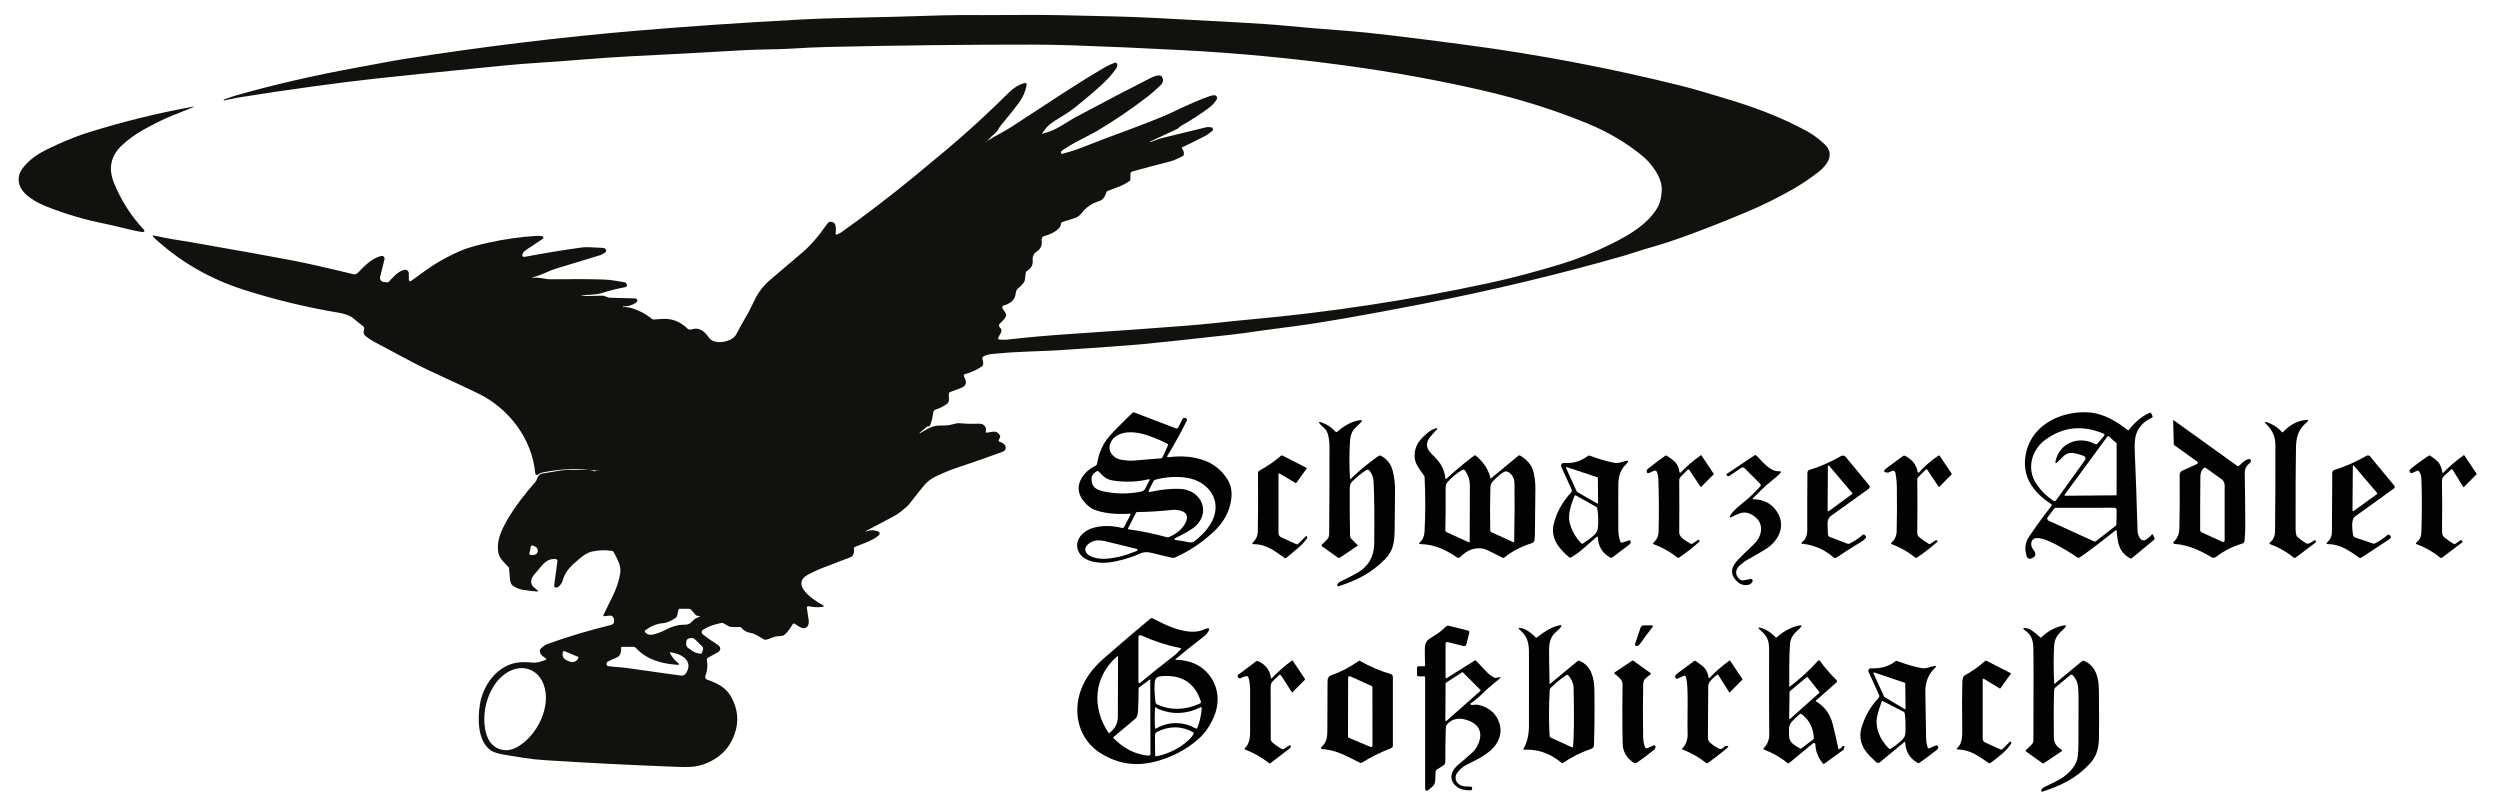 <?xml version="1.0" encoding="UTF-8" standalone="no"?>
<!DOCTYPE svg PUBLIC "-//W3C//DTD SVG 1.1//EN" "http://www.w3.org/Graphics/SVG/1.1/DTD/svg11.dtd">
<svg xmlns="http://www.w3.org/2000/svg" xmlns:xlink="http://www.w3.org/1999/xlink" xmlns:serif="http://www.serif.com/" width="160" height="52" viewBox="0 0 1555 510" version="1.1" xml:space="preserve" style="fill-rule:evenodd;clip-rule:evenodd;stroke-linejoin:round;stroke-miterlimit:2;">
    <g transform="matrix(1.285,0,0,1.285,-87.08,-229.519)">
        <path d="M544.44,247.49C544.053,247.657 543.73,247.913 543.47,248.26C543.47,248.265 543.475,248.27 543.48,248.27L544.44,247.49C546.433,246.25 548.45,245.077 550.49,243.97C552.91,242.657 554.92,241.48 556.52,240.44C578.59,226.1 587.54,219.93 601.97,211.48C603.383,210.647 604.957,209.913 606.69,209.28C606.727,209.267 606.765,209.256 606.804,209.247C607.323,209.13 607.845,209.457 607.961,209.97C607.97,210.01 607.976,210.05 607.98,210.09C608.047,210.743 607.877,211.387 607.47,212.02C605.937,214.387 603.683,216.95 600.71,219.71C597.157,223.017 592.637,226.86 587.15,231.24C585.397,232.64 583.373,234.017 581.08,235.37C578.28,237.03 576.23,238.38 574.93,239.42C574.057,240.127 572.863,241.53 571.35,243.63C571.15,243.91 571.217,244.007 571.55,243.92C574.843,243.047 577.873,241.763 580.64,240.07C584.84,237.503 586.967,236.203 587.02,236.17C602.873,227.737 615.34,221.223 624.42,216.63C626.28,215.69 627.803,215.313 628.99,215.5C629.323,215.553 629.58,215.727 629.76,216.02C630.7,217.56 630.467,218.997 629.06,220.33C626.773,222.523 624.737,224.31 622.95,225.69C614.897,231.917 606.49,237.62 597.73,242.8C596.81,243.34 594.03,244.8 589.39,247.18C586.583,248.62 583.867,250.227 581.24,252C580.727,252.353 580.48,252.773 580.5,253.26C580.512,253.553 580.756,253.788 581.05,253.788C581.097,253.788 581.144,253.782 581.19,253.77C584.85,252.777 588.177,251.693 591.17,250.52C597.077,248.207 600.33,246.94 600.93,246.72C619.117,240.013 630.103,235.743 633.89,233.91C642.323,229.83 648.78,227.037 653.26,225.53C654.173,225.223 654.91,225.087 655.47,225.12C656.185,225.161 656.751,225.761 656.751,226.478C656.751,226.729 656.682,226.976 656.55,227.19C655.55,228.803 654.3,230.167 652.8,231.28C648.527,234.467 643.813,237.503 638.66,240.39C638.513,240.47 638.28,240.7 637.96,241.08C637.76,241.307 637.497,241.497 637.17,241.65C632.837,243.683 628.473,245.71 624.08,247.73C624.007,247.757 623.98,247.817 624,247.91C624.007,247.93 624.01,247.95 624.01,247.97C624.023,248.037 624.05,248.063 624.09,248.05C625.083,247.717 626.057,247.36 627.01,246.98C627.997,246.587 628.977,246.27 629.95,246.03C636.663,244.397 643.85,242.64 651.51,240.76C652.037,240.627 652.827,240.643 653.88,240.81C654.001,240.83 654.118,240.872 654.224,240.934C654.708,241.213 654.879,241.838 654.602,242.318C654.54,242.426 654.458,242.522 654.36,242.6C652.873,243.8 651.697,244.623 650.83,245.07C645.25,247.943 641.577,249.757 639.81,250.51C639.45,250.663 639.393,250.89 639.64,251.19C640.327,252.05 640.62,253.003 640.52,254.05C640.487,254.397 640.32,254.653 640.02,254.82C637.46,256.193 635.37,257.087 633.75,257.5C626.203,259.413 620.057,261.047 615.31,262.4C614.786,262.547 614.421,263.031 614.42,263.58L614.42,266.16C614.42,266.533 614.27,266.827 613.97,267.04C610.53,269.51 607.16,270.37 603.28,271.89C602.96,272.017 602.75,272.247 602.65,272.58C601.957,274.9 600.827,276.303 599.26,276.79C595.547,277.943 592.62,279.963 590.48,282.85C589.92,283.6 588.75,284.5 588.07,284.83C587.417,285.15 585.103,285.89 581.13,287.05C580.817,287.137 580.623,287.343 580.55,287.67C580.517,287.85 580.457,288.153 580.37,288.58C579.87,291.09 574.58,293.45 572.6,293.82C571.594,294.007 570.905,294.967 571.05,295.98C571.423,298.613 570.447,300.567 568.12,301.84C567.74,302.053 567.327,302.687 566.88,303.74C566.647,304.307 566.577,305.023 566.67,305.89C566.917,308.03 565.907,309.783 563.64,311.15C563.47,311.251 563.355,311.429 563.33,311.63L562.8,315.5C562.76,315.82 562.653,316.117 562.48,316.39C561.873,317.357 560.82,318.463 559.32,319.71C559.06,319.923 558.87,320.187 558.75,320.5C558.563,320.96 558.387,321.72 558.22,322.78C557.8,325.49 555.09,327.15 552.57,327.81C552.12,327.93 551.805,328.34 551.805,328.805C551.805,329.01 551.866,329.21 551.98,329.38L553.39,331.49C553.792,332.093 553.807,332.876 553.43,333.49C552.77,334.563 551.84,335.62 550.64,336.66C550.621,336.676 550.602,336.693 550.584,336.711C550.095,337.183 550.084,337.978 550.56,338.471C550.576,338.488 550.593,338.504 550.61,338.52C552.67,340.41 550.2,342.16 549.8,343.78C549.707,344.147 549.847,344.357 550.22,344.41C551.653,344.623 553.25,344.627 555.01,344.42C564.283,343.347 574.89,342.417 586.83,341.63C607.617,340.257 625.593,338.973 640.76,337.78C646.993,337.287 652.167,336.813 656.28,336.36C662.7,335.647 667.863,335.117 671.77,334.77C711.483,331.21 750.727,325.25 789.5,316.89C800.5,314.517 812.347,311.39 825.04,307.51C833.153,305.023 841.29,301.753 849.45,297.7C858.95,292.98 867.26,287.85 871.92,279.94C873.12,277.893 873.803,275.093 873.97,271.54C874.25,265.36 868.8,258.27 864.49,254.75C856.577,248.277 847.563,242.97 837.45,238.83C821.397,232.257 804.34,226.897 786.28,222.75C764.807,217.817 742.587,213.783 719.62,210.65C693.173,207.05 666.847,204.553 640.64,203.16C621.38,202.14 603.167,201.34 586,200.76C579.24,200.533 572.57,200.417 565.99,200.41C534.237,200.39 501.04,200.773 466.4,201.56C461.187,201.68 455.427,201.943 449.12,202.35C441.67,202.82 433.4,202.68 426.06,203.11C407.293,204.203 388.52,205.213 369.74,206.14C356.62,206.78 339.55,208.38 327.99,209.09C320.523,209.557 313.873,210.08 308.04,210.66C274.327,214.013 253.707,216.11 246.18,216.95C226.04,219.203 203.57,222.297 178.77,226.23C177.73,226.397 175.393,226.873 171.76,227.66C171.64,227.687 171.553,227.633 171.5,227.5L171.5,227.49C171.447,227.37 171.487,227.287 171.62,227.24C173.71,226.56 174.9,225.99 176.87,225.42C195.35,220.12 215.16,215.537 236.3,211.67C241.473,210.723 245.24,210.023 247.6,209.57C252.127,208.697 255.893,208.023 258.9,207.55C297.707,201.417 336.16,196.74 374.26,193.52C398.22,191.5 424.39,189.72 452.77,188.18C459.243,187.827 465.903,187.577 472.75,187.43C494.003,186.97 510.513,186.533 522.28,186.12C526.14,185.987 532.803,185.943 542.27,185.99C547.71,186.017 556.83,185.983 569.63,185.89C573.137,185.863 585.487,186.11 606.68,186.63C613.287,186.79 619.947,187.043 626.66,187.39C661.02,189.163 680.99,190.317 686.57,190.85C698.15,191.963 709.74,192.94 721.34,193.78C730.473,194.447 749.757,196.737 779.19,200.65C814.25,205.323 848.917,211.923 883.19,220.45C890.55,222.28 896.22,224.12 903.31,226.2C918.33,230.62 931.62,235.48 945,242.76C947.747,244.26 950.573,246.35 953.48,249.03C958.75,253.89 954.79,259.31 950.43,262.69C946.283,265.897 942.043,268.733 937.71,271.2C930.477,275.313 923.167,278.92 915.78,282.02C894.9,290.767 879.027,296.623 868.16,299.59C864.54,300.58 858.8,302.59 855.68,303.48C823.44,312.713 790.577,320.58 757.09,327.08C727.983,332.727 707.323,336.33 695.11,337.89C688.43,338.743 683.36,339.417 679.9,339.91C672.153,341.023 667.09,341.713 664.71,341.98C640.55,344.667 625.263,346.293 618.85,346.86C611.883,347.467 598.967,348.4 580.1,349.66C577.347,349.84 571.943,350.077 563.89,350.37C558.483,350.57 553.083,350.923 547.69,351.43C544.723,351.703 542.913,352.27 542.26,353.13C542.053,353.403 542.007,353.703 542.12,354.03C542.487,355.09 542.597,355.99 542.45,356.73C542.377,357.07 542.2,357.34 541.92,357.54C539.513,359.24 536.79,360.497 533.75,361.31C532.97,361.517 532.78,361.97 533.18,362.67C534.733,365.377 534.217,367.203 531.63,368.15C528.29,369.377 526.517,370.037 526.31,370.13C525.957,370.29 525.77,370.52 525.75,370.82C525.697,371.58 525.707,372.557 525.78,373.75C525.847,374.723 525.447,375.5 524.58,376.08C522.653,377.367 520.913,378.22 519.36,378.64C518.68,378.82 518.175,379.404 518.09,380.11C517.83,382.41 517.34,384.457 516.62,386.25C516.433,386.723 516.17,386.923 515.83,386.85C515.523,386.79 515.25,386.86 515.01,387.06L511.47,390C511.403,390.06 511.403,390.123 511.47,390.19C511.53,390.25 511.607,390.253 511.7,390.2C514.21,388.73 517.41,386.66 520.42,386.51C522.35,386.41 525,386.65 527.34,385.93C528.833,385.47 529.99,385.277 530.81,385.35C533.883,385.63 536.633,385.71 539.06,385.59C540.64,385.503 541.727,385.623 542.32,385.95C543.627,386.663 544.107,387.827 543.76,389.44C543.68,389.813 543.83,389.987 544.21,389.96C546.65,389.79 548.99,388.33 550.7,391.33C550.86,391.617 550.873,391.91 550.74,392.21L550.13,393.54C549.937,393.967 550.063,394.253 550.51,394.4C552.123,394.92 553.07,395.633 553.35,396.54C553.77,397.893 553.26,398.833 551.82,399.36C544.747,401.96 537.16,404.61 529.06,407.31C526.247,408.25 522.957,409.62 519.19,411.42C517.257,412.347 515.57,413.583 514.13,415.13C513.397,415.917 510.733,419.253 506.14,425.14C505.793,425.587 504.48,426.733 502.2,428.58C501,429.547 499.533,430.467 497.8,431.34C495.813,432.34 491.713,434.51 485.5,437.85C484.407,438.437 484.45,438.52 485.63,438.1C487.463,437.433 489.337,437.477 491.25,438.23C491.656,438.392 491.925,438.787 491.925,439.224C491.925,439.528 491.796,439.817 491.57,440.02C488.26,442.98 482.99,444.33 479.72,445.86C479.407,446.007 479.28,446.25 479.34,446.59C479.56,447.897 479.347,449.06 478.7,450.08C478.52,450.367 478.273,450.57 477.96,450.69C475.913,451.483 470.797,453.447 462.61,456.58C461.89,456.853 460.137,457.69 457.35,459.09C447.69,463.93 459.69,471.84 463.98,474.1C464.927,474.593 464.873,474.917 463.82,475.07C461.933,475.35 459.73,475.243 457.21,474.75C457.165,474.741 457.119,474.737 457.073,474.737C456.672,474.737 456.343,475.067 456.343,475.467C456.343,475.501 456.345,475.536 456.35,475.57C456.503,476.643 456.793,478.56 457.22,481.32C457.49,483.02 457.13,484.97 455.31,485.43C453.88,485.79 452.02,484.32 450.42,483.29C450.106,483.092 449.687,483.182 449.49,483.49C448.43,485.13 446.5,488.31 444.72,489.09C444.34,489.257 443.697,489.347 442.79,489.36C440.06,489.41 438.7,490.64 436.39,491.11C436.043,491.177 435.713,491.123 435.4,490.95C432.78,489.48 431.36,488.19 428.58,487.72C426.88,487.433 425.493,486.62 424.42,485.28C424.225,485.034 423.901,484.887 423.54,484.88C422.31,484.85 419.42,485.26 417.86,484.37C417.047,483.903 416.323,483.48 415.69,483.1C415.377,482.907 415.04,482.843 414.68,482.91C410.96,483.617 407.937,484.733 405.61,486.26C405.222,486.517 404.988,486.953 404.988,487.419C404.988,487.85 405.188,488.257 405.53,488.52C407.863,490.3 410.21,491.933 412.57,493.42C413.363,493.927 413.837,494.453 413.99,495C414.257,495.94 413.85,496.707 412.77,497.3C410.39,498.6 408.827,499.463 408.08,499.89C407.668,500.129 407.45,500.6 407.54,501.06C408.027,503.653 407.777,506.237 406.79,508.81C406.729,508.968 406.697,509.136 406.697,509.305C406.697,509.888 407.069,510.41 407.62,510.6C412.55,512.3 416.84,514.34 419.48,519.18C422.57,524.84 423.34,530.88 421.03,537.3C419.317,542.093 416.5,545.853 412.58,548.58C409.727,550.567 406.64,551.95 403.32,552.73C401.2,553.23 397.87,553.393 393.33,553.22C369.63,552.313 347.897,551.213 328.13,549.92C324.663,549.693 321.433,549.347 318.44,548.88C315.207,548.387 311.987,547.867 308.78,547.32C305.64,546.78 303.457,546.117 302.23,545.33C295.61,541.05 295.45,530.14 296.65,522.71C298.14,513.38 304.98,503.79 314.81,502.3C316.837,501.987 319.297,501.973 322.19,502.26C324.76,502.51 326.22,501.79 328.46,501.07C329.273,500.803 329.313,500.453 328.58,500.02C326.58,498.827 325.727,497.537 326.02,496.15C326.093,495.823 326.253,495.547 326.5,495.32C327.647,494.253 328.717,493.54 329.71,493.18C339.677,489.587 349.95,486.51 360.53,483.95C361.81,483.643 362.37,482.837 362.21,481.53C362.03,480.043 361.36,479.313 360.2,479.34C359.553,479.353 358.603,479.453 357.35,479.64C357.333,479.642 357.315,479.644 357.298,479.644C357.09,479.644 356.918,479.472 356.918,479.264C356.918,479.203 356.932,479.144 356.96,479.09C357.14,478.75 358.683,475.603 361.59,469.65C363.357,466.05 364.54,462.473 365.14,458.92C365.78,455.16 364.2,452.49 361.99,448.27C361.83,447.963 361.577,447.783 361.23,447.73C357.917,447.197 354.583,447.31 351.23,448.07C349.463,448.47 347.34,449.74 344.86,451.88C341.3,454.96 338.36,457.52 337.13,462.08C337.017,462.524 336.839,462.946 336.6,463.33C335.827,464.597 335.123,465.323 334.49,465.51C333.31,465.87 332.803,465.437 332.97,464.21L334.51,452.76C334.516,452.716 334.519,452.672 334.519,452.628C334.519,452.141 334.136,451.732 333.65,451.7C330.8,451.5 328.9,452.6 326.92,454.86C325.9,456.027 324.56,457.62 322.9,459.64C321.6,461.23 321.07,463.72 322.82,465.27C323.673,466.03 324.223,466.507 324.47,466.7C325.33,467.387 325.213,467.663 324.12,467.53C318.6,466.85 316.17,467.02 312.75,464.72C311.93,464.173 311.443,463.007 311.29,461.22C311.123,459.293 311,457.673 310.92,456.36C310.907,456.095 310.805,455.841 310.63,455.64C308,452.67 305.63,451.27 305.43,446.79C305.17,441.23 307.78,436.23 311.24,430.5C314.033,425.873 318.257,420.313 323.91,413.82C324.123,413.573 324.273,413.297 324.36,412.99C324.88,411.13 325.91,410.09 327.45,409.87C329.943,409.503 331.847,409.193 333.16,408.94C335.72,408.447 337.63,408.193 338.89,408.18C341.363,408.153 344.937,408.153 349.61,408.18C350.177,408.18 350.613,408.237 350.92,408.35C351.493,408.55 351.907,408.653 352.16,408.66C352.407,408.667 352.55,408.797 352.59,409.05C352.597,409.117 352.61,409.233 352.63,409.4C352.543,409.013 352.673,408.78 353.02,408.7C353.487,408.587 354.523,408.567 356.13,408.64L356.13,408.63L356.12,408.63C356.08,408.637 356.04,408.64 356,408.64C354.927,408.607 352.613,408.417 349.06,408.07C342.273,407.41 335.043,407.847 327.37,409.38C326.477,409.553 325.737,409.893 325.15,410.4C324.988,410.541 324.781,410.618 324.566,410.618C324.109,410.618 323.722,410.266 323.68,409.81C322.14,392.79 310.59,377.94 295.68,370.75C290.713,368.363 283.013,364.76 272.58,359.94C264.13,356.03 254.16,350.34 245.13,345.65C243.68,344.89 241.31,343.3 240.55,342.55C239.83,341.837 239.67,340.853 240.07,339.6C240.278,338.961 240.052,338.254 239.51,337.85C237.17,336.11 235.633,334.893 234.9,334.2C233.16,332.54 229.78,331.74 228.03,331.44C211.763,328.707 196.073,324.907 180.96,320.04C164.44,314.72 149.943,306.28 137.47,294.72C136.437,293.767 136.603,293.45 137.97,293.77C144.21,295.23 152.38,296.36 156.98,297.17C180.7,301.343 196.763,304.24 205.17,305.86C212.57,307.293 222.513,309.54 235,312.6C235.72,312.773 236.54,312.387 237.46,311.44C240.83,307.98 243.9,304.83 248.43,303.64C248.538,303.612 248.648,303.599 248.759,303.599C249.489,303.599 250.089,304.199 250.089,304.929C250.089,305.037 250.076,305.145 250.05,305.25L247.9,313.92C247.891,313.956 247.883,313.992 247.876,314.029C247.675,315.074 248.373,316.1 249.424,316.303C249.459,316.309 249.494,316.315 249.53,316.32L251.21,316.55C251.577,316.603 251.893,316.497 252.16,316.23C254.28,314.08 256.35,311.29 259.68,310.43C259.827,310.392 259.978,310.373 260.13,310.373C261.116,310.373 261.928,311.184 261.93,312.17L261.93,314.95C261.93,316.11 262.397,316.343 263.33,315.65C268.523,311.81 272.147,309.247 274.2,307.96C278.353,305.36 282.587,303.127 286.9,301.26C290.233,299.82 294.793,298.467 300.58,297.2C308.573,295.44 316.393,294.323 324.04,293.85C325.333,293.77 326.37,293.827 327.15,294.02C327.46,294.098 327.68,294.379 327.68,294.699C327.68,294.932 327.563,295.15 327.37,295.28C324.73,297.053 322.157,298.763 319.65,300.41C318.53,301.143 317.843,301.803 317.59,302.39C317.003,303.737 317.433,304.277 318.88,304.01C328.513,302.217 337.72,300.707 346.5,299.48C347.953,299.273 351.367,299.347 356.74,299.7C357.3,299.733 357.73,299.923 358.03,300.27C358.317,300.597 358.413,300.957 358.32,301.35C358.267,301.577 358.027,301.827 357.6,302.1C356.62,302.727 355.913,303.107 355.48,303.24C351.113,304.567 343.857,306.777 333.71,309.87C332.33,310.29 330.57,310.987 328.43,311.96C326.557,312.807 324.763,313.46 323.05,313.92C321.617,314.307 321.647,314.427 323.14,314.28C325.93,314 328.56,315.07 331.34,315.03C342.46,314.883 351.193,314.933 357.54,315.18C359.747,315.26 363.017,315.697 367.35,316.49C367.677,316.55 367.937,316.713 368.13,316.98C368.583,317.62 368.62,318.163 368.24,318.61C368.13,318.739 367.981,318.824 367.82,318.85C363.947,319.557 359.963,320.557 355.87,321.85C353.04,322.75 349.48,322.44 346.52,323C345.793,323.133 345.797,323.203 346.53,323.21C349.643,323.217 352.837,323.16 356.11,323.04C356.71,323.013 357.287,323.113 357.84,323.34C358.553,323.627 358.927,323.777 358.96,323.79C359.333,323.93 359.723,324.013 360.13,324.04C361.043,324.087 365.177,324.203 372.53,324.39C373.04,324.402 373.476,324.78 373.57,325.29C373.65,325.743 373.38,326.17 372.76,326.57C370.92,327.77 368.897,328.33 366.69,328.25C366.689,328.25 366.688,328.25 366.687,328.25C366.605,328.25 366.537,328.318 366.537,328.4C366.537,328.41 366.538,328.42 366.54,328.43C366.66,329.13 366.727,329.183 366.74,328.59C366.74,328.523 366.773,328.493 366.84,328.5C368.593,328.68 369.693,328.83 370.14,328.95C374.013,330.01 377.53,331.827 380.69,334.4C380.948,334.606 381.273,334.706 381.6,334.68C384.707,334.44 386.633,334.333 387.38,334.36C391.493,334.527 395.07,336.137 398.11,339.19C398.343,339.423 398.627,339.557 398.96,339.59C399.44,339.643 400.13,339.547 401.03,339.3C403.87,338.53 406.73,340.81 408.15,343.07C408.837,344.17 409.803,344.927 411.05,345.34C413.003,345.973 415.187,345.89 417.6,345.09C419.74,344.383 421.2,343.263 421.98,341.73C423.307,339.097 425.28,335.553 427.9,331.1C428.107,330.74 429.127,328.677 430.96,324.91C432.78,321.163 435.383,317.87 438.77,315.03C443.983,310.657 449.163,306.253 454.31,301.82C458.277,298.4 462.163,293.923 465.97,288.39C466.637,287.423 467.217,286.943 467.71,286.95C469.14,286.98 470.06,287.33 470.37,288.96C470.617,290.2 470.62,291.427 470.38,292.64C470.373,292.672 470.37,292.705 470.37,292.738C470.37,293.007 470.591,293.228 470.86,293.228C470.925,293.228 470.99,293.215 471.05,293.19C472.043,292.757 472.737,292.403 473.13,292.13C485.17,283.57 497.053,274.477 508.78,264.85C513.02,261.363 518.15,257.11 524.17,252.09C533.863,244.01 544.203,234.543 555.19,223.69C557.403,221.503 559.88,219.99 562.62,219.15C562.702,219.125 562.788,219.112 562.874,219.112C563.352,219.112 563.744,219.505 563.744,219.982C563.744,220.035 563.74,220.088 563.73,220.14C563.183,223.12 562.047,225.847 560.32,228.32C559.127,230.027 555.983,233.983 550.89,240.19C550.08,241.17 549.65,242.6 548.63,243.43C547.123,244.657 545.727,246.01 544.44,247.49ZM321.55,445.46L320.81,449.03C320.755,449.296 320.925,449.561 321.19,449.62L321.43,449.67C323.062,450.011 324.597,449.377 324.829,448.265C324.829,448.264 324.83,448.262 324.83,448.26L324.93,447.77C324.93,447.769 324.93,447.768 324.931,447.768C325.163,446.656 324.012,445.462 322.38,445.12L322.14,445.07C322.107,445.063 322.074,445.06 322.04,445.06C321.803,445.06 321.597,445.228 321.55,445.46ZM390.74,481.4C389.027,482.347 387.503,482.883 386.17,483.01C382.48,483.35 380.11,484.62 377.49,486.44C377.097,486.713 377.053,487.033 377.36,487.4C378.333,488.567 379.647,488.947 381.3,488.54C383.673,487.953 385.87,487.107 387.89,486C389.8,484.95 393.09,483.84 395.36,483.83C395.933,483.83 396.707,483.783 397.68,483.69C399.72,483.5 400.97,481.11 402.31,480.57C402.717,480.403 403.217,480.193 403.81,479.94C404.31,479.727 404.29,479.583 403.75,479.51L402.74,479.38C402.467,479.34 402.24,479.217 402.06,479.01L399.76,476.41C399.52,476.137 399.217,476 398.85,476L394.28,476C393.893,476 393.66,476.19 393.58,476.57C393.3,477.957 393.11,478.893 393.01,479.38C392.89,479.96 392.133,480.633 390.74,481.4ZM400.59,496.66C401.657,497.373 402.89,497.793 404.29,497.92C404.657,497.953 404.923,497.807 405.09,497.48C405.823,496.067 405.873,495.037 405.24,494.39C404.133,493.25 402.997,492.13 401.83,491.03C400.74,490 400.22,490.16 398.86,490.43C398.113,490.577 397.657,491.077 397.49,491.93C397.203,493.357 397.457,494.4 398.25,495.06C398.397,495.18 399.177,495.713 400.59,496.66ZM392.69,503.34C385.26,502.78 378.03,500.82 372.79,495.05C372.523,494.751 372.144,494.58 371.75,494.58L366.06,494.58C365.747,494.58 365.6,494.737 365.62,495.05C365.76,497.51 365.07,499.087 363.55,499.78C361.643,500.653 360.31,501.243 359.55,501.55C358.723,501.877 358.377,502.423 358.51,503.19C358.574,503.596 358.894,503.916 359.3,503.98C362.44,504.5 365.72,504.51 368.82,504.96C385.407,507.34 394.167,508.56 395.1,508.62C396.08,508.68 396.867,508.223 397.46,507.25C401.1,501.26 394.72,497.78 389.76,497.26C389.413,497.227 389.323,497.363 389.49,497.67C390.577,499.65 391.79,501.143 393.13,502.15C394.337,503.05 394.19,503.447 392.69,503.34ZM344.52,499.42L337.88,496.64C337.829,496.618 337.774,496.607 337.719,496.607C337.553,496.607 337.403,496.707 337.34,496.86L337.23,497.13C337.229,497.131 337.229,497.133 337.228,497.134C336.589,498.662 337.411,500.483 339.05,501.17L340.47,501.76C340.472,501.761 340.475,501.762 340.477,501.763C342.115,502.448 343.989,501.757 344.63,500.23L344.74,499.96C344.762,499.909 344.773,499.854 344.773,499.799C344.773,499.633 344.673,499.483 344.52,499.42ZM305.94,544.42C309.16,545.667 312.54,545.127 316.08,542.8C323.58,537.88 329.02,528.06 328.9,519.06C328.83,513.39 326.24,507.74 321,505.7C315.76,503.67 310.04,506.08 306.15,510.21C299.99,516.77 297.36,527.68 299.57,536.38C300.603,540.487 302.727,543.167 305.94,544.42Z" style="fill:rgb(17,18,13);fill-rule:nonzero;"/>
        <path d="M156.77,230.9C154.463,231.853 151.15,233.187 146.83,234.9C141.21,237.13 136.09,239.87 131.93,242.2C128.343,244.213 125.017,246.63 121.95,249.45C116.277,254.683 114.967,260.953 118.02,268.26C121.653,276.967 126.513,284.507 132.6,290.88C132.824,291.115 132.828,291.484 132.61,291.71C132.41,291.93 132.093,292.01 131.66,291.95C126.51,291.2 119.36,289.08 113.42,287.9C103.793,285.993 94.457,283.253 85.41,279.68C80.48,277.74 73.13,274.06 71.66,268.57C70.913,265.797 71.46,263.203 73.3,260.79C77.57,255.2 82.7,252.67 89.85,249.38C95.49,246.793 100.77,244.737 105.69,243.21C122.87,237.883 139.877,233.707 156.71,230.68C156.736,230.674 156.763,230.677 156.786,230.69C156.839,230.719 156.856,230.791 156.824,230.848C156.811,230.871 156.792,230.889 156.77,230.9Z" style="fill:rgb(17,18,13);fill-rule:nonzero;"/>
    </g>
    <g transform="matrix(1.277,0,0,1.277,451.873,-571.406)">
        <path d="M195.84,699.96C189.6,700.367 184.183,699.853 179.59,698.42C176.95,697.6 174.623,695.783 172.61,692.97C167.94,686.43 172.94,679.25 179.05,676.41C179.48,676.211 179.778,675.811 179.84,675.35C180.353,671.777 181.52,668.44 183.34,665.34C184.493,663.38 186.733,660.743 190.06,657.43C191.827,655.67 194.21,653.307 197.21,650.34C197.443,650.107 197.713,650.05 198.02,650.17L218.56,658.02C219.073,658.213 219.453,658.067 219.7,657.58L221.81,653.47C221.818,653.454 221.827,653.438 221.836,653.422C222.142,652.883 222.841,652.694 223.385,653.003C223.4,653.012 223.415,653.021 223.43,653.03L223.72,653.21C224.02,653.405 224.097,653.863 223.9,654.27C221.28,659.623 218.09,665.407 214.33,671.62C214.292,671.681 214.272,671.752 214.272,671.824C214.272,672.038 214.448,672.214 214.662,672.214C214.682,672.214 214.701,672.213 214.72,672.21C219.46,671.577 223.873,671.67 227.96,672.49C235.313,673.963 240.717,677.64 244.17,683.52C246.083,686.773 246.447,690.797 245.26,695.59C244.04,700.517 241.313,704.947 237.08,708.88C231.267,714.293 224.883,718.523 217.93,721.57C217.623,721.703 217.307,721.737 216.98,721.67C215.16,721.303 211.827,720.513 206.98,719.3C204.57,718.69 202.8,718.66 200.34,719.81C196.24,721.72 189.76,723.47 185.45,723.95C180.25,724.52 172.16,723.55 170.34,717.59C168.7,712.22 173.66,707.89 178.64,706.72C182.907,705.713 187.367,705.79 192.02,706.95C192.492,707.066 192.987,706.837 193.21,706.4L196.21,700.53C196.423,700.123 196.3,699.933 195.84,699.96ZM211.94,672.36L214.64,666.42C214.782,666.116 214.653,665.747 214.35,665.59C207.33,662.07 196.25,657.17 189.13,661.87C186.1,663.87 184.65,668.17 187.4,671.12C188.667,672.48 190.287,673.29 192.26,673.55C194.72,673.87 196.467,673.98 197.5,673.88C202.253,673.44 206.89,673.053 211.41,672.72C211.638,672.708 211.842,672.569 211.94,672.36ZM187.71,683.67C184.44,683.17 182.93,681.73 180.6,679.2C180.384,678.967 180.039,678.909 179.77,679.06C177.997,680.027 177.107,681.27 177.1,682.79C177.07,686.91 179.43,688.27 183.28,689.06C189.493,690.333 195.58,690.337 201.54,689.07C202.453,688.877 203.123,688.36 203.55,687.52L205.58,683.57C205.82,683.097 205.68,682.92 205.16,683.04C199.533,684.36 193.717,684.57 187.71,683.67ZM220.49,687.74C231.48,688.13 236.38,700.16 227.01,707.04C225.27,708.32 222.573,709.853 218.92,711.64C217.387,712.387 217.47,712.843 219.17,713.01C220.903,713.177 222.693,713.487 224.54,713.94C226.66,714.46 227.59,713.67 229.25,712.26C232.63,709.393 235.07,706.36 236.57,703.16C241.38,692.92 234.09,683.99 224.16,682.35C219.053,681.51 213.773,681.827 208.32,683.3C207.993,683.393 207.75,683.59 207.59,683.89L205.21,688.56C205.173,688.631 205.153,688.711 205.153,688.792C205.153,689.066 205.379,689.292 205.653,689.292C205.689,689.292 205.725,689.288 205.76,689.28C211.24,688.1 216.15,687.587 220.49,687.74ZM194.94,707.36C194.926,707.385 194.919,707.413 194.919,707.441C194.919,707.527 194.985,707.6 195.07,707.61C201.357,708.437 207.723,709.747 214.17,711.54C214.477,711.627 214.78,711.607 215.08,711.48C218.993,709.82 221.747,707.457 223.34,704.39C225.19,700.81 223.2,698.75 219.88,698.26C218.58,698.067 217.657,698 217.11,698.06C211.143,698.707 205.25,699.077 199.43,699.17C199.245,699.176 199.077,699.283 198.99,699.45L194.94,707.36ZM198.64,717.09C194.8,716.157 190.967,715.223 187.14,714.29C182.51,713.17 179.37,712.11 176.05,714.47C174.237,715.763 173.643,717.16 174.27,718.66C175.55,721.7 181.37,722.3 184.08,722.11C188.747,721.797 193.633,720.593 198.74,718.5C200.167,717.92 200.133,717.45 198.64,717.09Z" style="fill:rgb(2,2,2);fill-rule:nonzero;"/>
        <path d="M680.98,708.29C680.966,708.141 680.84,708.026 680.691,708.026C680.625,708.026 680.561,708.049 680.51,708.09C675.87,711.803 671.753,714.993 668.16,717.66C665.48,719.653 663.657,720.95 662.69,721.55C662.403,721.73 662.117,721.727 661.83,721.54C658.23,719.17 643.76,709.54 640.01,712.49C638.56,713.64 638.77,716.02 639.9,717.44C640.527,718.233 640.887,718.9 640.98,719.44C641.167,720.453 640.79,721.173 639.85,721.6L639.02,721.98C638.992,721.993 638.964,722.005 638.936,722.016C638.104,722.342 637.148,721.921 636.82,721.083C636.809,721.056 636.799,721.028 636.79,721C635.623,717.427 635.957,714.257 637.79,711.49C640.99,706.67 644.727,701.513 649,696.02C649.066,695.934 649.102,695.829 649.102,695.72C649.102,695.555 649.019,695.4 648.88,695.31C639.39,689.05 633.9,681.05 636.56,669.6C639.83,655.55 654.84,649.03 668.07,650.23C674.53,650.81 681.2,654.67 686.32,658.8C686.6,659.027 686.847,659 687.06,658.72C689.953,654.927 693.303,652.147 697.11,650.38C697.537,650.187 697.847,650.303 698.04,650.73L698.58,651.92C698.773,652.333 698.663,652.633 698.25,652.82C694.277,654.627 691.7,657.38 690.52,661.08C689.94,662.893 689.73,665.643 689.89,669.33C690.41,681.503 690.863,694.48 691.25,708.26C691.29,709.813 691.767,711.17 692.68,712.33C693.317,713.145 694.489,713.333 695.35,712.76C696.563,711.96 697.507,711.127 698.18,710.26C698.2,710.234 698.223,710.21 698.248,710.19C698.417,710.058 698.667,710.091 698.802,710.263C698.821,710.287 698.837,710.313 698.85,710.34L699.61,712.02C699.721,712.262 699.655,712.55 699.45,712.72L688.4,721.86C688.167,722.053 687.917,722.073 687.65,721.92C681.88,718.72 681.54,714.23 680.98,708.29ZM650.99,673.95C652.96,665.09 662.52,661.5 670.29,665.69C670.797,665.963 671.227,665.89 671.58,665.47L674.81,661.66C675.19,661.207 675.1,660.86 674.54,660.62C664.307,656.28 654.85,657.223 646.17,663.45C639.16,668.47 636.53,677.84 641.52,685.29C643.793,688.677 646.63,691.473 650.03,693.68C650.398,693.917 650.892,693.824 651.14,693.47L665.16,673.96C666.053,672.72 665.777,671.857 664.33,671.37C662.663,670.803 661.263,670.413 660.13,670.2C657.99,669.8 656.15,670.37 654.61,671.91L652.01,674.51C651.023,675.497 650.683,675.31 650.99,673.95ZM655.4,690.64C655.363,690.693 655.342,690.755 655.342,690.82C655.342,690.989 655.481,691.129 655.65,691.13L680.65,690.93C680.82,690.93 680.96,690.79 680.96,690.62L680.97,665.5C680.971,665.413 680.934,665.329 680.87,665.27L677,661.82C676.943,661.769 676.87,661.741 676.794,661.741C676.699,661.741 676.609,661.785 676.55,661.86L655.4,690.64ZM680.44,705.95C680.706,705.744 680.865,705.427 680.87,705.09L680.97,698.17C680.97,698.163 680.97,698.157 680.97,698.15C680.97,697.541 680.469,697.04 679.86,697.04C679.86,697.04 679.86,697.04 679.86,697.04L651.1,697.07C650.749,697.071 650.419,697.238 650.21,697.52L647.09,701.71C646.948,701.901 646.872,702.133 646.872,702.371C646.872,702.804 647.126,703.2 647.52,703.38L669.79,713.53C670.166,713.699 670.606,713.645 670.93,713.39L680.44,705.95Z" style="fill:rgb(2,2,2);fill-rule:nonzero;"/>
        <path d="M720.62,674.39L709.33,666.28C709.161,666.161 709.061,665.967 709.06,665.76C708.867,658.347 708.767,654.47 708.76,654.13C708.753,653.93 708.833,653.89 709,654.01L740.15,676.38C740.563,676.68 740.95,676.647 741.31,676.28C743.337,674.173 744.947,673.113 746.14,673.1C746.493,673.1 746.753,673.253 746.92,673.56C746.96,673.64 746.99,673.727 747.01,673.82C747.072,674.138 746.971,674.466 746.74,674.69C744.73,676.63 743.9,677.41 743.95,680.37C744.097,687.957 744.183,696.257 744.21,705.27C744.217,707.897 744.093,710.573 743.84,713.3C743.781,713.928 743.344,714.46 742.74,714.64C737.847,716.107 733.537,718.293 729.81,721.2C729.17,721.693 728.292,721.749 727.6,721.34C721.68,717.86 716.09,715.27 709.4,714.8C709.089,714.776 708.846,714.514 708.846,714.202C708.846,714.034 708.916,713.874 709.04,713.76C710.827,712.133 711.753,709.963 711.82,707.25C711.993,700.437 712.04,691.62 711.96,680.8C711.954,679.962 712.441,679.196 713.2,678.85L720.51,675.53C720.746,675.423 720.898,675.187 720.898,674.928C720.898,674.715 720.794,674.514 720.62,674.39ZM724.68,677.37C724.489,677.229 724.23,677.229 724.05,677.37C722.797,678.323 722.16,679.72 722.14,681.56C722.04,691.933 722.007,700.763 722.04,708.05C722.04,708.505 722.307,708.918 722.72,709.1L733.03,713.81C733.124,713.852 733.227,713.874 733.33,713.874C733.734,713.874 734.066,713.544 734.07,713.14L734.07,685.93C734.071,684.783 733.519,683.705 732.59,683.04L724.68,677.37Z" style="fill:rgb(2,2,2);fill-rule:nonzero;"/>
        <path d="M762.75,659.86C765.977,656.367 769.65,654.38 773.77,653.9C775.397,653.713 775.577,654.14 774.31,655.18C770.35,658.41 769.23,662.09 769.13,667.44C768.97,676.733 768.91,690.093 768.95,707.52C768.957,708.827 769.107,709.897 769.4,710.73C769.511,711.031 769.698,711.297 769.94,711.5C771.293,712.627 772.723,713.657 774.23,714.59C774.87,714.983 776.187,714.457 778.18,713.01C778.333,712.903 778.544,712.938 778.647,713.086C778.648,713.088 778.649,713.089 778.65,713.09L778.83,713.36C779.043,713.68 779,713.953 778.7,714.18L768.86,721.61C768.6,721.81 768.34,721.803 768.08,721.59C764.56,718.703 760.673,716.487 756.42,714.94C756.234,714.869 756.111,714.69 756.111,714.492C756.111,714.342 756.181,714.201 756.3,714.11C757.967,712.863 758.813,710.993 758.84,708.5C758.987,695.66 759.043,681.577 759.01,666.25C759,661.62 757.24,658.68 754.25,655.6C753.543,654.873 753.677,654.66 754.65,654.96C757.77,655.94 760.287,657.57 762.2,659.85C762.27,659.931 762.372,659.978 762.479,659.978C762.582,659.978 762.68,659.935 762.75,659.86Z" style="fill:rgb(2,2,2);fill-rule:nonzero;"/>
        <path d="M304.17,682.76C304.179,682.846 304.253,682.911 304.339,682.911C304.38,682.911 304.419,682.897 304.45,682.87C307.383,680.037 310.733,677.167 314.5,674.26C316.5,672.713 317.78,671.787 318.34,671.48C318.633,671.32 318.933,671.313 319.24,671.46C322.327,672.973 324.307,675.503 325.18,679.05C325.953,682.17 326.323,685.403 326.29,688.75C326.17,701.043 326.103,707.5 326.09,708.12C325.94,714.27 325.44,718.2 321.26,722.43C314.57,729.18 307.63,732.65 298.59,735.61C298.27,735.71 298.037,735.61 297.89,735.31C297.803,735.143 297.807,734.973 297.9,734.8C298.253,734.14 298.613,733.72 298.98,733.54C303.247,731.46 306.18,729.953 307.78,729.02C313.227,725.853 315.987,721.013 316.06,714.5C316.213,701.38 316.1,691.177 315.72,683.89C315.64,682.257 315.03,680.613 313.89,678.96C313.469,678.347 312.625,678.181 312.01,678.59C309.61,680.15 307.29,682.06 305.05,684.32C304.363,685.007 304.017,686.257 304.01,688.07C303.977,696.17 304.03,703.687 304.17,710.62C304.183,711.306 304.463,711.962 304.95,712.45L307.92,715.42C308.033,715.533 308.023,715.637 307.89,715.73L299.27,721.5C298.863,721.773 298.46,721.767 298.06,721.48L290.42,715.99C290.269,715.881 290.18,715.706 290.18,715.52C290.18,715.361 290.245,715.209 290.36,715.1C292.13,713.4 293.88,712.37 293.9,709.99C294.027,694.71 294.08,680.47 294.06,667.27C294.053,663.83 293.59,661.2 292.67,659.38C292.07,658.2 290.43,657.03 289.58,656.08C288.527,654.913 288.74,654.59 290.22,655.11C292.853,656.03 295.14,657.557 297.08,659.69C297.286,659.909 297.628,659.927 297.84,659.73C301.233,656.683 304.757,654.797 308.41,654.07C310.25,653.703 310.493,654.17 309.14,655.47C307.693,656.857 306.903,657.617 306.77,657.75C304.43,660.02 304.24,662.55 304.05,666.25C303.763,671.923 303.803,677.427 304.17,682.76Z" style="fill:rgb(2,2,2);fill-rule:nonzero;"/>
        <path d="M373.21,682.64C373.211,682.647 373.214,682.654 373.217,682.66C373.237,682.699 373.289,682.713 373.333,682.691C373.339,682.688 373.345,682.684 373.35,682.68L386.88,671.49C387.167,671.257 387.47,671.233 387.79,671.42C391.03,673.32 393.107,675.667 394.02,678.46C394.887,681.107 395.303,684.203 395.27,687.75C395.137,702.137 395.06,709.653 395.04,710.3C395.007,711.28 394.943,712.15 394.85,712.91C394.759,713.617 394.263,714.212 393.58,714.43C388.18,716.15 383.647,718.513 379.98,721.52C379.743,721.714 379.412,721.75 379.14,721.61C378.28,721.183 376.683,720.373 374.35,719.18C371.943,717.96 370.313,717.277 369.46,717.13C365.393,716.423 361.66,717.823 358.26,721.33C357.82,721.783 357.337,721.833 356.81,721.48C351.1,717.68 345.92,715.09 338.9,714.91C338,714.89 337.883,714.577 338.55,713.97C339.93,712.723 340.677,710.983 340.79,708.75C341.243,699.91 341.253,691.03 340.82,682.11C340.8,681.777 340.697,681.47 340.51,681.19C338.62,678.43 336.17,675.71 335.94,672.37C335.707,668.883 336.747,665.863 339.06,663.31C340.49,661.72 342.9,659.38 345.05,658.45C347.463,657.403 347.727,657.797 345.84,659.63C345.413,660.043 344.673,660.883 343.62,662.15C341.287,664.95 341.423,667.663 344.03,670.29C346.77,673.057 348.493,675.117 349.2,676.47C350.2,678.397 350.813,680.457 351.04,682.65C351.043,682.68 351.05,682.709 351.063,682.737C351.124,682.871 351.29,682.929 351.43,682.865C351.455,682.854 351.479,682.838 351.5,682.82C355.673,678.94 360.207,675.15 365.1,671.45C365.413,671.21 365.72,671.213 366.02,671.46C369.853,674.593 372.25,678.32 373.21,682.64ZM362.56,714.02C362.598,714.037 362.639,714.045 362.68,714.045C362.845,714.045 362.98,713.91 362.98,713.745C362.98,713.743 362.98,713.742 362.98,713.74C362.98,702.127 363.01,693.047 363.07,686.5C363.097,683.52 362.283,680.923 360.63,678.71C360.312,678.291 359.724,678.178 359.28,678.45C356.653,680.037 354.227,682.057 352,684.51C351.42,685.15 351.137,686.147 351.15,687.5C351.21,695.273 351.16,702.103 351,707.99C350.989,708.443 351.254,708.862 351.67,709.05L362.56,714.02ZM373.73,709.1L384.36,713.94C384.68,714.087 384.843,713.983 384.85,713.63C385.077,701.157 385.127,691.687 385,685.22C384.98,684.093 384.817,683.16 384.51,682.42C383.8,680.73 381.75,678.34 379.75,679.47C378.203,680.35 376.317,681.98 374.09,684.36C373.51,684.98 373.197,686.023 373.15,687.49C372.95,694.603 372.927,701.48 373.08,708.12C373.092,708.541 373.344,708.922 373.73,709.1Z" style="fill:rgb(2,2,2);fill-rule:nonzero;"/>
        <path d="M502.48,692.86C507.42,692.953 511.19,694.88 513.79,698.64C518.55,705.5 515.23,712.77 509.03,717.03C507.843,717.843 504.533,719.777 499.1,722.83C498.547,723.143 497.583,723.853 496.21,724.96C493.79,726.9 493,729.53 495.35,731.9C496.05,732.6 496.86,732.863 497.78,732.69C499.753,732.303 500.83,732.093 501.01,732.06C501.068,732.048 501.128,732.042 501.188,732.042C501.681,732.042 502.088,732.449 502.088,732.942C502.088,733.084 502.054,733.224 501.99,733.35C501.463,734.383 500.543,734.95 499.23,735.05C496.883,735.223 494.887,734.19 493.24,731.95C490.64,728.41 492.2,725.37 495.04,722.41C496.34,721.057 498.973,718.49 502.94,714.71C506.3,711.51 507.7,705.8 504.03,702.24C501.78,700.06 498.79,698.58 495.58,699.85C493.8,700.55 492.403,701.197 491.39,701.79C491.333,701.823 491.268,701.84 491.201,701.84C490.993,701.84 490.821,701.669 490.821,701.46C490.821,701.433 490.824,701.406 490.83,701.38C490.883,701.133 490.99,700.887 491.15,700.64C493.56,696.98 498.55,694.01 502.1,690.39C504.033,688.417 505.263,687.153 505.79,686.6C506.139,686.229 506.13,685.642 505.77,685.29L498.06,677.57C497.65,677.158 496.997,677.094 496.51,677.42L490.57,681.4C490.283,681.587 490,681.58 489.72,681.38L489.51,681.24C489.057,680.913 489.063,680.593 489.53,680.28L503,671.27C503.287,671.077 503.557,671.093 503.81,671.32C506.76,673.95 510.23,679.29 515.21,679.11C516.103,679.083 516.243,679.393 515.63,680.04C513.02,682.8 509.22,685.34 506.88,687.74C505.287,689.373 503.747,690.893 502.26,692.3C501.873,692.66 501.947,692.847 502.48,692.86Z" style="fill:rgb(2,2,2);fill-rule:nonzero;"/>
        <path d="M269,680.61L269,709.49C269,710.384 269.521,711.199 270.33,711.57L277.67,714.91C278.077,715.097 278.44,715.033 278.76,714.72L282.48,711C282.527,710.95 282.593,710.922 282.662,710.922C282.76,710.922 282.85,710.98 282.89,711.07L283.07,711.46C283.163,711.67 283.137,711.918 283,712.11C281.693,713.923 280.27,715.463 278.73,716.73C277.017,718.15 275.05,719.793 272.83,721.66C272.563,721.887 272.283,721.9 271.99,721.7C266.91,718.17 263.01,714.99 256.99,714.95C256.003,714.943 255.867,714.597 256.58,713.91C258.047,712.51 258.797,710.8 258.83,708.78C258.97,700.953 259.003,691.393 258.93,680.1C258.925,679.51 259.245,678.965 259.76,678.69C263.34,676.777 266.8,674.393 270.14,671.54C270.42,671.3 270.723,671.263 271.05,671.43L282.78,677.43C282.927,677.503 282.957,677.6 282.87,677.72L277.81,684.76C277.677,684.94 277.517,684.973 277.33,684.86L269.62,680.25C269.207,680.003 269,680.123 269,680.61Z" style="fill:rgb(2,2,2);fill-rule:nonzero;"/>
        <path d="M425.95,711.49C425.947,711.339 425.822,711.216 425.67,711.216C425.6,711.216 425.532,711.242 425.48,711.29C420.667,715.477 418.223,717.603 418.15,717.67C416.43,719.143 414.61,720.413 412.69,721.48C412.41,721.633 412.147,721.607 411.9,721.4C406.81,717.13 402.51,711.91 404.33,704.82C405.777,699.16 408.627,694.04 412.88,689.46C413.219,689.098 413.306,688.567 413.1,688.12L408.01,676.92C407.929,676.743 407.887,676.551 407.887,676.356C407.887,675.615 408.496,675.006 409.237,675.006C409.271,675.006 409.306,675.007 409.34,675.01C413.673,675.357 417.6,674.2 421.12,671.54C421.38,671.347 421.663,671.307 421.97,671.42C426.077,672.993 430.11,674.167 434.07,674.94C435.68,675.26 437.17,674.77 438.79,674.28C441.23,673.54 441.523,674.06 439.67,675.84C437.43,677.993 436.23,680.97 436.07,684.77C435.997,686.637 435.987,694.313 436.04,707.8C436.053,709.947 436.383,711.91 437.03,713.69C437.171,714.077 437.598,714.286 437.99,714.16L441.1,713.13C441.289,713.065 441.495,713.058 441.69,713.11C441.89,713.163 442,713.223 442.02,713.29C442.213,714.017 442.022,714.736 441.54,715.09L433,721.49C432.713,721.697 432.41,721.713 432.09,721.54C428.23,719.44 426.183,716.09 425.95,711.49ZM410.79,677.1C410.754,677.087 410.717,677.081 410.679,677.081C410.498,677.081 410.349,677.23 410.349,677.411C410.349,677.459 410.36,677.506 410.38,677.55L415.63,689.09C415.657,689.152 415.702,689.205 415.76,689.24L425.58,694.91C425.631,694.941 425.69,694.957 425.75,694.957C425.931,694.957 426.08,694.808 426.08,694.627C426.08,694.625 426.08,694.622 426.08,694.62L425.99,682.4C425.99,682.261 425.901,682.136 425.77,682.09L410.79,677.1ZM425.23,696.66L415.27,691.03C415.258,691.023 415.246,691.017 415.234,691.012C414.942,690.872 414.591,690.99 414.456,691.272C414.45,691.284 414.445,691.297 414.44,691.31C412.79,695.65 411.04,700.43 412.19,704.65C413.183,708.31 415.053,711.597 417.8,714.51C418.047,714.777 418.323,714.813 418.63,714.62C420.657,713.34 422.473,711.977 424.08,710.53C425.213,709.51 425.85,708.327 425.99,706.98C426.31,703.913 426.21,700.697 425.69,697.33C425.646,697.046 425.476,696.799 425.23,696.66Z" style="fill:rgb(2,2,2);fill-rule:nonzero;"/>
        <path d="M466.1,679.5C466.106,679.543 466.118,679.584 466.138,679.623C466.23,679.804 466.45,679.879 466.626,679.79C466.666,679.77 466.701,679.743 466.73,679.71C469.323,676.917 472.59,674.1 476.53,671.26C476.683,671.147 476.81,671.17 476.91,671.33L482.9,680.28C482.993,680.42 482.98,680.55 482.86,680.67L476.73,686.8C476.637,686.893 476.553,686.883 476.48,686.77L470.94,678.49C470.838,678.337 470.666,678.245 470.483,678.245C470.335,678.245 470.193,678.305 470.09,678.41L466.74,681.76C466.227,682.267 465.973,682.88 465.98,683.6C466.047,690.813 466.047,699.363 465.98,709.25C465.96,711.71 469.56,713.47 471.53,714.69C471.821,714.872 472.193,714.868 472.48,714.68L475.18,712.87C475.247,712.825 475.326,712.801 475.407,712.801C475.567,712.801 475.713,712.895 475.78,713.04L475.96,713.43C476.013,713.537 475.993,713.63 475.9,713.71C472.733,716.537 469.407,719.147 465.92,721.54C465.647,721.727 465.38,721.72 465.12,721.52C461.533,718.707 457.633,716.517 453.42,714.95C453.248,714.886 453.133,714.721 453.133,714.537C453.133,714.407 453.19,714.284 453.29,714.2C454.923,712.813 455.77,710.997 455.83,708.75C456.063,699.343 456.017,690.597 455.69,682.51C455.657,681.617 455.453,680.653 455.08,679.62C454.78,678.793 454.227,678.563 453.42,678.93L451.04,680.01C450.947,680.052 450.845,680.073 450.743,680.073C450.417,680.073 450.128,679.854 450.04,679.54C449.86,678.88 450.057,678.32 450.63,677.86C453.65,675.433 456.48,673.31 459.12,671.49C459.393,671.297 459.667,671.293 459.94,671.48C463.74,674.03 465.59,675.47 466.1,679.5Z" style="fill:rgb(2,2,2);fill-rule:nonzero;"/>
        <path d="M549.69,714.66C551.73,713.68 553.847,712.28 556.04,710.46C556.467,710.113 556.877,710.133 557.27,710.52L557.5,710.76C557.933,711.187 557.937,711.62 557.51,712.06C556.823,712.767 556.35,713.2 556.09,713.36C550.723,716.64 546.43,719.37 543.21,721.55C542.792,721.833 542.232,721.8 541.85,721.47C537.457,717.61 532.367,715.37 526.58,714.75C525.847,714.677 525.773,714.417 526.36,713.97C528.073,712.643 528.923,710.633 528.91,707.94C528.863,699.927 528.89,690.523 528.99,679.73C528.997,679.119 529.406,678.584 529.99,678.42C534.863,677.007 540.04,674.743 545.52,671.63C546.272,671.198 547.236,671.372 547.79,672.04L559.17,685.8C559.83,686.593 559.737,687.287 558.89,687.88C556.023,689.88 549.907,694.27 540.54,701.05C539.427,701.857 538.877,703.117 538.89,704.83C538.917,706.943 538.987,708.763 539.1,710.29C539.129,710.757 539.432,711.166 539.87,711.33L548.69,714.71C549.03,714.837 549.363,714.82 549.69,714.66ZM539.65,676.38C539.585,676.303 539.49,676.259 539.39,676.259C539.203,676.259 539.05,676.413 539.05,676.599C539.05,676.599 539.05,676.6 539.05,676.6L538.91,698.44C538.91,698.444 538.91,698.449 538.91,698.453C538.91,698.639 539.063,698.793 539.25,698.793C539.326,698.793 539.4,698.767 539.46,698.72L550.94,690.29C551.026,690.226 551.077,690.125 551.077,690.017C551.077,689.933 551.046,689.852 550.99,689.79L539.65,676.38Z" style="fill:rgb(2,2,2);fill-rule:nonzero;"/>
        <path d="M583.14,679.46C583.173,679.662 583.349,679.813 583.555,679.813C583.675,679.813 583.79,679.761 583.87,679.67C586.363,676.79 589.51,674.053 593.31,671.46C593.617,671.247 593.873,671.297 594.08,671.61L599.83,680.2C599.963,680.4 599.943,680.587 599.77,680.76L593.75,686.79C593.663,686.877 593.583,686.867 593.51,686.76L587.93,678.41C587.69,678.057 587.417,678.03 587.11,678.33L583.37,682.08C583.117,682.333 582.99,682.64 582.99,683C583.09,690.673 583.087,699.507 582.98,709.5C582.973,710.327 583.393,711.073 584.24,711.74C585.607,712.833 587.057,713.84 588.59,714.76C588.89,714.947 589.183,714.94 589.47,714.74L591.81,713.18C591.991,713.064 592.204,713.014 592.41,713.04C592.803,713.087 592.98,713.21 592.94,713.41C592.887,713.663 592.837,713.81 592.79,713.85C589.977,716.337 586.65,718.91 582.81,721.57C582.537,721.763 582.267,721.753 582,721.54C578.527,718.727 574.627,716.507 570.3,714.88C570.272,714.87 570.246,714.856 570.222,714.839C570.065,714.728 570.03,714.504 570.144,714.343C570.16,714.32 570.179,714.299 570.2,714.28C571.927,712.78 572.813,710.857 572.86,708.51C573.013,701.503 573.043,694.42 572.95,687.26C572.917,684.633 572.677,682.137 572.23,679.77C572.129,679.228 571.651,678.831 571.099,678.831C570.93,678.831 570.763,678.868 570.61,678.94C569.417,679.487 568.78,679.76 568.7,679.76C566.253,679.72 566.03,678.96 568.03,677.48L576.08,671.53C576.327,671.343 576.62,671.337 576.96,671.51C580.573,673.357 582.633,676.007 583.14,679.46Z" style="fill:rgb(2,2,2);fill-rule:nonzero;"/>
        <path d="M807.99,714.56C810.043,713.493 812.03,712.16 813.95,710.56C814.457,710.133 814.93,710.17 815.37,710.67L815.62,710.95C815.887,711.249 815.869,711.712 815.58,711.99C815.213,712.35 814.58,712.817 813.68,713.39C813.46,713.53 809.31,716.257 801.23,721.57C800.894,721.791 800.453,721.779 800.13,721.54C798.15,720.033 796.057,718.66 793.85,717.42C790.997,715.813 788.023,714.98 784.93,714.92C783.977,714.907 783.853,714.58 784.56,713.94C786.033,712.633 786.78,711 786.8,709.04C786.887,699.74 786.94,690.01 786.96,679.85C786.966,679.209 787.388,678.641 788,678.45C793.007,676.93 798.3,674.6 803.88,671.46C804.428,671.154 805.125,671.285 805.53,671.77L817.39,686.11C817.87,686.69 817.803,687.2 817.19,687.64C806.777,695.093 800.42,699.667 798.12,701.36C796.04,702.89 796.85,708.29 797.22,710.49C797.312,711.032 797.697,711.482 798.22,711.66L807.05,714.64C807.37,714.747 807.683,714.72 807.99,714.56ZM797.66,676.43C797.597,676.357 797.506,676.315 797.41,676.315C797.231,676.315 797.083,676.461 797.08,676.64L796.91,698.4C796.91,698.4 796.91,698.4 796.91,698.4C796.91,698.581 797.059,698.73 797.24,698.73C797.308,698.73 797.374,698.709 797.43,698.67L808.97,690.3C809.056,690.238 809.107,690.138 809.107,690.032C809.107,689.955 809.08,689.879 809.03,689.82L797.66,676.43Z" style="fill:rgb(2,2,2);fill-rule:nonzero;"/>
        <path d="M841.04,679.64C841.057,679.791 841.186,679.908 841.338,679.908C841.418,679.908 841.494,679.876 841.55,679.82C844.19,677.033 847.507,674.177 851.5,671.25C851.66,671.13 851.793,671.153 851.9,671.32L857.89,680.26C857.971,680.383 857.954,680.546 857.85,680.65L851.61,686.89C851.517,686.983 851.433,686.973 851.36,686.86L846.16,678.39C845.94,678.037 845.68,678 845.38,678.28C843.453,680.06 842.297,681.107 841.91,681.42C840.9,682.23 840.86,683.62 840.88,684.51C841.02,690.73 841.033,698.737 840.92,708.53C840.9,709.983 841.32,711.047 842.18,711.72C843.913,713.08 845.403,714.11 846.65,714.81C846.91,714.957 847.167,714.947 847.42,714.78L850.03,713.03C850.104,712.98 850.192,712.953 850.281,712.953C850.434,712.953 850.577,713.031 850.66,713.16L850.86,713.45C851.033,713.71 850.997,713.937 850.75,714.13L840.88,721.61C840.613,721.81 840.347,721.803 840.08,721.59C836.533,718.703 832.653,716.487 828.44,714.94C828.251,714.871 828.124,714.69 828.124,714.489C828.124,714.341 828.193,714.201 828.31,714.11C830.93,712.12 830.74,710.06 830.84,706.45C831.093,697.803 831.057,689.747 830.73,682.28C830.683,681.167 830.317,680.12 829.63,679.14C829.377,678.773 829.047,678.68 828.64,678.86L826.3,679.93C825.892,680.112 825.408,679.972 825.16,679.6C824.773,679.02 824.88,678.477 825.48,677.97C827.793,676.023 830.733,673.857 834.3,671.47C834.58,671.283 834.86,671.283 835.14,671.47C837.4,673.01 838.793,674.16 839.32,674.92C840.32,676.373 840.893,677.947 841.04,679.64Z" style="fill:rgb(2,2,2);fill-rule:nonzero;"/>
        <g transform="matrix(1,0,0,1,-82.867,-16.071)">
            <path d="M301.49,787.83C309.217,788.057 314.967,790.987 318.74,796.62C322.44,802.15 322.87,809.23 320.34,815.34C318.333,820.18 315.69,824.023 312.41,826.87C306.403,832.09 299.45,835.737 291.55,837.81C281.64,840.41 273.11,839.01 264.76,833.98C253.82,827.39 250.49,814.27 254.79,802.56C256.81,797.067 260.49,791.983 265.83,787.31C273.53,780.577 281.237,773.99 288.95,767.55C289.217,767.33 289.507,767.29 289.82,767.43C290.733,767.83 292.3,768.593 294.52,769.72C300.15,772.58 309.04,775.63 314.78,773.11C318.113,771.65 318.67,772.36 316.45,775.24C316.23,775.527 315.33,776.28 313.75,777.5C308.63,781.473 304.5,784.787 301.36,787.44C301.06,787.687 301.103,787.817 301.49,787.83ZM302.5,781.79C297.147,780.79 291.06,778.797 284.24,775.81C284.13,775.762 284.01,775.736 283.89,775.736C283.413,775.736 283.02,776.129 283.02,776.606C283.02,776.608 283.02,776.609 283.02,776.61L283.02,798.79C283.02,798.849 283.03,798.907 283.05,798.961C283.145,799.219 283.439,799.351 283.701,799.255C283.755,799.235 283.806,799.206 283.85,799.17C289.263,794.663 294.923,790.137 300.83,785.59C301.45,785.117 302.467,784.113 303.88,782.58C304.073,782.373 304.037,782.23 303.77,782.15C303.13,781.95 302.707,781.83 302.5,781.79ZM268.32,823.76C268.37,823.835 268.454,823.88 268.544,823.88C268.6,823.88 268.654,823.862 268.7,823.83C271.413,821.837 272.813,819.253 272.9,816.08C272.947,814.433 272.983,804.517 273.01,786.33C273.009,786.299 273.003,786.268 272.992,786.239C272.94,786.1 272.787,786.027 272.653,786.078C272.622,786.09 272.594,786.107 272.57,786.13C261.12,796.04 259.87,811.17 268.32,823.76ZM313.22,809.36C313.622,809.179 313.825,808.719 313.69,808.3C310.857,799.433 304.663,795.277 295.11,795.83C293.437,795.93 292.353,796.24 291.86,796.76C291.32,797.34 291.023,798.3 290.97,799.64C290.857,802.727 291.003,805.723 291.41,808.63C291.49,809.171 291.838,809.632 292.33,809.85C298.99,812.803 305.953,812.64 313.22,809.36ZM283.3,801.51C283.167,801.61 283.1,801.743 283.1,801.91C283.093,805.823 283.003,809.453 282.83,812.8C282.73,814.8 282.297,816.127 281.53,816.78C276.643,820.94 273.107,823.91 270.92,825.69C270.633,825.923 270.62,826.173 270.88,826.44C275.78,831.487 281.423,834.323 287.81,834.95C288.55,835.023 288.923,834.687 288.93,833.94C288.957,827.527 288.923,815.403 288.83,797.57C288.826,797.507 288.773,797.457 288.71,797.457C288.685,797.457 288.66,797.465 288.64,797.48C288.633,797.48 286.853,798.823 283.3,801.51ZM292.68,811.99C292.41,811.88 292.08,811.61 291.83,811.38C291.45,811.033 291.243,811.113 291.21,811.62C290.983,814.913 290.98,818.203 291.2,821.49C291.209,821.615 291.314,821.713 291.439,821.713C291.482,821.713 291.523,821.701 291.56,821.68C296.967,818.607 302.6,818.133 308.46,820.26C309.32,820.57 310.3,821.34 311.31,821.64C311.63,821.74 311.853,821.63 311.98,821.31C313.153,818.377 313.873,815.14 314.14,811.6C314.141,811.59 314.141,811.579 314.141,811.569C314.141,811.339 313.952,811.149 313.721,811.149C313.658,811.149 313.597,811.163 313.54,811.19C306.62,814.63 299.667,814.897 292.68,811.99ZM291.98,823.36C291.42,823.64 291.14,824.4 291.14,825.64C291.133,829.76 291.163,832.783 291.23,834.71C291.239,835.027 291.503,835.282 291.82,835.282C291.86,835.282 291.9,835.278 291.94,835.27C297.24,834.157 301.93,831.983 306.01,828.75C308.103,827.097 309.49,825.58 310.17,824.2C310.337,823.873 310.26,823.623 309.94,823.45C304.14,820.277 298.153,820.247 291.98,823.36Z" style="fill:rgb(2,2,2);fill-rule:nonzero;"/>
        </g>
        <g transform="matrix(1,0,0,1,-82.867,-16.071)">
            <path d="M485.1,799.56C485.101,799.577 485.104,799.593 485.11,799.609C485.14,799.686 485.223,799.727 485.295,799.699C485.312,799.693 485.327,799.683 485.34,799.67L498.78,788.56C499.099,788.297 499.536,788.231 499.91,788.39C505.49,790.74 507.04,796.67 507.13,802.29C507.283,812.43 507.217,821.643 506.93,829.93C506.9,830.693 506.4,831.36 505.68,831.6C500.66,833.267 496.017,835.573 491.75,838.52C491.47,838.713 491.2,838.7 490.94,838.48C485.593,833.907 479.503,831.75 472.67,832.01C472.25,832.023 472.143,831.847 472.35,831.48C474.077,828.453 474.95,824.797 474.97,820.51C474.983,818.19 474.99,807.29 474.99,787.81C474.99,781.35 475.29,777.39 470.86,773.49C469.44,772.237 469.647,771.85 471.48,772.33C473.62,772.897 475.86,774.367 478.2,776.74C478.418,776.96 478.772,776.978 479.01,776.78C482.49,773.92 485.823,772.03 489.01,771.11C491.197,770.477 491.51,770.973 489.95,772.6C489.61,772.953 488.903,773.62 487.83,774.6C485.883,776.38 484.897,779.017 484.87,782.51C484.85,785.23 484.927,790.913 485.1,799.56ZM496.63,830.43C497.143,825.963 497.237,816.16 496.91,801.02C496.897,800.387 496.607,799.42 496.04,798.12C495.58,797.073 494.99,796.19 494.27,795.47C494.027,795.226 493.645,795.184 493.36,795.37C490.773,797.077 488.24,799.133 485.76,801.54C485.407,801.887 485.213,802.307 485.18,802.8C484.747,810.407 484.723,817.843 485.11,825.11C485.137,825.603 485.373,825.95 485.82,826.15L495.99,830.79C496.37,830.963 496.583,830.843 496.63,830.43Z" style="fill:rgb(2,2,2);fill-rule:nonzero;"/>
        </g>
        <g transform="matrix(1,0,0,1,-82.867,-16.071)">
            <path d="M531.59,770.9L535.03,770.9C535.97,770.9 536.147,771.263 535.56,771.99C533.613,774.417 531.683,777.003 529.77,779.75C529.277,780.463 528.75,780.91 528.19,781.09C528.108,781.116 528.022,781.129 527.936,781.129C527.47,781.129 527.086,780.745 527.086,780.279C527.086,780.187 527.101,780.097 527.13,780.01L529.77,772.21C530.063,771.337 530.67,770.9 531.59,770.9Z" style="fill:rgb(2,2,2);fill-rule:nonzero;"/>
        </g>
        <g transform="matrix(1,0,0,1,-82.867,-16.071)">
            <path d="M733.15,799.59C733.153,799.648 733.201,799.695 733.26,799.695C733.285,799.695 733.31,799.686 733.33,799.67L746.78,788.56C747.092,788.296 747.53,788.231 747.91,788.39C753.69,790.87 755.07,796.79 755.13,802.77C755.25,814.99 755.253,822.983 755.14,826.75C755,831.37 754.05,835.26 750.58,839C743.99,846.11 736.6,849.62 727.42,852.65C726.987,852.797 726.787,852.643 726.82,852.19C726.847,851.863 726.873,851.68 726.9,851.64C727.353,851.04 727.813,850.63 728.28,850.41C735.03,847.14 741.04,844.79 744.13,837.84C744.723,836.513 745.037,833.567 745.07,829C745.123,821.833 745.14,814.667 745.12,807.5C745.107,802.987 744.893,800.173 744.48,799.06C743.933,797.593 743.167,796.363 742.18,795.37C741.9,795.087 741.445,795.066 741.14,795.32L733.89,801.31C733.426,801.699 733.146,802.269 733.12,802.88C732.9,809.08 732.853,816.737 732.98,825.85C733.013,828.603 734.263,830.647 736.73,831.98C736.893,832.067 736.996,832.237 736.996,832.422C736.996,832.59 736.911,832.748 736.77,832.84L728.06,838.67C727.842,838.814 727.559,838.81 727.35,838.66L719.17,832.79C719.101,832.741 719.06,832.662 719.06,832.578C719.06,832.507 719.089,832.439 719.14,832.39L722.21,829.32C722.671,828.859 722.93,828.236 722.93,827.59C723.037,800.237 723.023,784.877 722.89,781.51C722.75,777.977 721.617,775.453 719.49,773.94C717.29,772.367 717.473,771.863 720.04,772.43C721.347,772.717 723.47,774.21 726.41,776.91C726.523,777.01 726.63,777.01 726.73,776.91C729.883,773.85 733.467,771.887 737.48,771.02C739.187,770.653 739.42,771.087 738.18,772.32C735.46,775.02 733.39,776.64 733.13,780.85C732.803,786.15 732.81,792.397 733.15,799.59Z" style="fill:rgb(2,2,2);fill-rule:nonzero;"/>
        </g>
        <g transform="matrix(1,0,0,1,-82.867,-16.071)">
            <path d="M446.59,809.99C446.85,810.077 447.347,810.067 448.08,809.96C448.647,809.88 449.11,809.863 449.47,809.91C453.66,810.47 457.83,813.16 459.72,817.15C461.767,821.477 461.397,825.643 458.61,829.65C455.71,833.81 449.9,836.71 444.61,839.31C442.53,840.33 440.893,841.697 439.7,843.41C437.79,846.15 439.5,849.26 442.57,849.92C443.137,850.04 444.427,850.137 446.44,850.21C446.833,850.223 447.03,850.427 447.03,850.82L447.03,851.24C447.03,851.664 446.684,852.015 446.26,852.02C443.36,852.053 441.15,851.487 439.63,850.32C437.077,848.353 436.287,846.017 437.26,843.31C437.8,841.803 439.043,840.293 440.99,838.78C441.957,838.02 444.05,836.187 447.27,833.28C448.55,832.12 449.56,830.567 450.3,828.62C452.77,822.14 448.95,818.39 443.11,817.08C439.617,816.293 436.767,817.19 434.56,819.77C434.273,820.103 434.117,820.737 434.09,821.67C433.917,828.003 433.843,833.393 433.87,837.84C433.877,838.747 433.493,839.437 432.72,839.91C430.8,841.09 429.747,841.75 429.56,841.89C429.26,842.11 429.107,842.373 429.1,842.68L428.93,847.12C428.879,848.385 428.29,849.572 427.31,850.38L425.77,851.66C424.55,852.66 423.94,852.373 423.94,850.8L423.94,796.42C423.94,796.168 423.737,795.96 423.49,795.96L420.69,795.96C420.284,795.96 419.95,795.626 419.95,795.22L419.95,791.78C419.95,791.363 420.293,791.02 420.71,791.02L423.46,791.02C423.787,791.02 423.943,790.857 423.93,790.53C423.81,787.403 423.767,784.637 423.8,782.23C423.833,779.977 424.677,778.343 426.33,777.33C429.383,775.463 431.267,774.183 431.98,773.49C433.227,772.283 434.093,771.54 434.58,771.26C434.868,771.087 435.217,771.037 435.55,771.12L445.05,773.48C445.488,773.591 445.758,774.045 445.65,774.49L444.24,780.15C444.04,780.957 443.54,781.26 442.74,781.06L434.97,779.12C434.938,779.112 434.906,779.106 434.874,779.102C434.443,779.05 434.047,779.357 433.996,779.782C433.992,779.814 433.99,779.847 433.99,779.88L433.99,796.52C433.99,796.98 434.183,797.087 434.57,796.84L448.19,788.28C448.523,788.073 448.823,788.117 449.09,788.41C449.85,789.243 451.617,791.107 454.39,794C455.23,794.873 456.367,795.733 457.8,796.58C458.051,796.735 458.353,796.792 458.65,796.74C459.337,796.627 459.817,796.533 460.09,796.46C461.237,796.173 461.36,796.41 460.46,797.17C457.69,799.5 455.29,801.34 452.23,804.35C450.37,806.183 448.47,807.777 446.53,809.13C445.99,809.51 446.01,809.797 446.59,809.99ZM434.15,799.15C434.057,799.213 434.001,799.318 434,799.43L433.88,817.6C433.88,817.603 433.88,817.606 433.88,817.61C433.88,817.796 434.033,817.95 434.22,817.95C434.305,817.95 434.387,817.918 434.45,817.86L451.09,803.14C451.166,803.075 451.21,802.981 451.21,802.881C451.21,802.79 451.174,802.704 451.11,802.64L442.54,794.05C442.427,793.941 442.252,793.925 442.12,794.01L434.15,799.15Z" style="fill:rgb(2,2,2);fill-rule:nonzero;"/>
        </g>
        <g transform="matrix(1,0,0,1,-82.867,-16.071)">
            <path d="M627.68,831.71C628.173,831.45 628.603,831.04 628.97,830.48C629.137,830.233 629.367,830.113 629.66,830.12C630.167,830.14 630.19,830.683 629.73,831.75C629.632,831.979 629.466,832.183 629.25,832.34L620.14,838.91C619.887,839.09 619.66,839.057 619.46,838.81C617.087,835.923 615.85,832.787 615.75,829.4C615.748,829.323 615.733,829.246 615.706,829.174C615.572,828.82 615.167,828.64 614.808,828.776C614.736,828.803 614.669,828.842 614.61,828.89L602.87,838.6C602.623,838.8 602.377,838.803 602.13,838.61C598.483,835.723 594.63,833.517 590.57,831.99C590.15,831.83 590.097,831.587 590.41,831.26C592.23,829.353 593.123,827.08 593.09,824.44C592.997,818.453 592.97,804.473 593.01,782.5C593.01,777.73 591.59,775.84 588.71,773.26C587.29,771.98 587.487,771.64 589.3,772.24C591.82,773.06 594.087,774.533 596.1,776.66C596.347,776.92 596.603,776.93 596.87,776.69C600.03,773.89 603.45,772.033 607.13,771.12C609.217,770.6 609.477,771.077 607.91,772.55C605.87,774.46 603.6,776.44 603.32,779.86C602.76,786.68 602.98,794.54 602.92,800.8C602.92,800.801 602.92,800.802 602.92,800.803C602.92,800.923 603.019,801.023 603.14,801.023C603.187,801.023 603.232,801.008 603.27,800.98C608.17,797.267 612.77,793.043 617.07,788.31C617.184,788.184 617.345,788.113 617.515,788.113C617.707,788.113 617.887,788.205 618,788.36C620.307,791.58 623.03,794.743 626.17,797.85C626.312,797.994 626.392,798.189 626.392,798.391C626.392,798.613 626.297,798.824 626.13,798.97L616.01,807.92C615.968,807.958 615.944,808.012 615.944,808.069C615.944,808.139 615.98,808.204 616.04,808.24C620.313,810.813 623.063,814.56 624.29,819.48C625.323,823.64 626.237,827.61 627.03,831.39C627.11,831.783 627.327,831.89 627.68,831.71ZM603.18,803.33C603.111,803.39 603.07,803.478 603.07,803.57L602.87,816.6C602.871,816.775 603.015,816.919 603.19,816.919C603.267,816.919 603.342,816.891 603.4,816.84L617.67,804.1C617.795,803.985 617.808,803.79 617.7,803.66L611.95,796.41C611.889,796.334 611.797,796.29 611.7,796.29C611.627,796.29 611.557,796.315 611.5,796.36L603.18,803.33ZM608.37,831.5C608.497,831.573 608.655,831.565 608.77,831.48L614.5,827.14C614.86,826.86 615.027,826.507 615,826.08C614.687,821.107 612.657,817.253 608.91,814.52C608.61,814.3 608.323,814.313 608.05,814.56C607.363,815.167 606.327,816.137 604.94,817.47C603.52,818.83 602.817,820.167 602.83,821.48C602.87,824.86 602.33,827.16 604.71,829.16C605.45,829.78 606.67,830.56 608.37,831.5Z" style="fill:rgb(2,2,2);fill-rule:nonzero;"/>
        </g>
        <g transform="matrix(1,0,0,1,-82.867,-16.071)">
            <path d="M348.14,796.76C348.159,796.892 348.274,796.991 348.407,796.991C348.48,796.991 348.549,796.962 348.6,796.91C351.467,793.863 354.753,790.963 358.46,788.21C358.62,788.09 358.757,788.113 358.87,788.28L364.82,797.17C364.96,797.383 364.94,797.583 364.76,797.77L358.66,803.87C358.58,803.943 358.513,803.937 358.46,803.85L353.28,795.73C352.907,795.143 352.467,795.087 351.96,795.56C351.36,796.12 350.467,796.977 349.28,798.13C348.05,799.32 348.03,800.14 348.02,801.75C348.007,803.79 348.017,812.177 348.05,826.91C348.05,827.383 348.22,827.79 348.56,828.13C349.807,829.37 351.48,830.563 353.58,831.71C353.861,831.868 354.21,831.853 354.48,831.67L357.16,829.88C357.235,829.831 357.322,829.805 357.411,829.805C357.664,829.805 357.871,830.013 357.871,830.265C357.871,830.277 357.871,830.288 357.87,830.3L357.8,830.94C357.794,831.034 357.756,831.112 357.7,831.15L347.99,838.61C347.717,838.817 347.45,838.817 347.19,838.61C343.59,835.797 339.703,833.587 335.53,831.98C335.35,831.91 335.231,831.735 335.231,831.542C335.231,831.408 335.289,831.279 335.39,831.19C337.057,829.75 337.897,827.197 337.91,823.53C337.937,813.643 337.943,806.883 337.93,803.25C337.917,800.377 337.63,798.1 337.07,796.42C336.957,796.087 336.723,795.917 336.37,795.91C335.523,795.897 334.45,796.24 333.15,796.94C332.849,797.102 332.471,797.026 332.25,796.76L331.98,796.43C331.846,796.269 331.773,796.065 331.773,795.855C331.773,795.569 331.909,795.299 332.14,795.13L340.94,788.56C341.193,788.373 341.463,788.343 341.75,788.47C345.523,790.163 347.653,792.927 348.14,796.76Z" style="fill:rgb(2,2,2);fill-rule:nonzero;"/>
        </g>
        <g transform="matrix(1,0,0,1,-82.867,-16.071)">
            <path d="M391.36,788.38C391.494,788.282 391.674,788.27 391.82,788.35C396.92,791.23 401.97,793.383 406.97,794.81C407.632,794.997 408.091,795.601 408.09,796.28L408.09,830.07C408.09,830.594 407.768,831.068 407.28,831.26C401.8,833.42 396.97,835.817 392.79,838.45C392.53,838.617 392.257,838.63 391.97,838.49C390.49,837.783 388.497,836.787 385.99,835.5C381.67,833.29 377.84,832.11 373.27,831.72C372.994,831.694 372.781,831.459 372.781,831.182C372.781,831.034 372.842,830.892 372.95,830.79C376.13,827.82 375.86,825.09 375.89,820.2C375.93,813.36 375.957,806.463 375.97,799.51C375.98,797.17 375.92,796.08 378.26,795.28C382.413,793.853 386.78,791.553 391.36,788.38ZM398.03,801.33C398.026,801.062 397.865,800.819 397.62,800.71L387.06,795.93C386.972,795.891 386.876,795.871 386.78,795.871C386.402,795.871 386.09,796.182 386.09,796.56L386.03,825.55C386.028,825.828 386.194,826.081 386.45,826.19L397.1,830.66C397.185,830.696 397.277,830.715 397.37,830.715C397.749,830.715 398.06,830.404 398.06,830.025C398.06,830.023 398.06,830.022 398.06,830.02L398.03,801.33Z" style="fill:rgb(2,2,2);fill-rule:nonzero;"/>
        </g>
        <g transform="matrix(1,0,0,1,-82.867,-16.071)">
            <path d="M532.08,830.86C532.081,830.861 532.081,830.863 532.082,830.864C532.269,831.285 532.766,831.479 533.182,831.294C533.184,831.293 533.187,831.291 533.19,831.29L536.13,829.95C536.17,829.933 536.211,829.918 536.253,829.908C536.652,829.808 537.061,830.051 537.159,830.445C537.171,830.489 537.177,830.534 537.18,830.58C537.227,831.167 536.917,831.727 536.25,832.26C533.137,834.773 530.37,836.84 527.95,838.46C527.503,838.757 526.921,838.761 526.47,838.47C523.597,836.57 521.837,834.037 521.19,830.87C521.063,830.25 520.973,827.33 520.92,822.11C520.86,815.977 520.883,808.53 520.99,799.77C521.01,797.68 518.73,796.05 517.21,794.82C516.83,794.513 516.843,794.223 517.25,793.95L525.75,788.27C525.906,788.163 526.113,788.167 526.26,788.28L534.6,794.26C534.737,794.357 534.818,794.516 534.818,794.684C534.818,794.847 534.741,795.002 534.61,795.1C533.657,795.82 532.783,796.557 531.99,797.31C531.443,797.83 531.153,798.86 531.12,800.4C530.967,808.447 530.96,816.803 531.1,825.47C531.133,827.657 531.46,829.453 532.08,830.86Z" style="fill:rgb(2,2,2);fill-rule:nonzero;"/>
        </g>
        <g transform="matrix(1,0,0,1,-82.867,-16.071)">
            <path d="M563.26,796.61C563.265,796.642 563.275,796.673 563.29,796.702C563.363,796.843 563.535,796.901 563.672,796.831C563.701,796.816 563.728,796.795 563.75,796.77C566.443,793.863 569.687,791.023 573.48,788.25C573.64,788.13 573.773,788.153 573.88,788.32L579.91,797.33C579.983,797.437 579.973,797.537 579.88,797.63L573.64,803.88C573.56,803.96 573.49,803.95 573.43,803.85L568.09,795.38C568.088,795.376 568.085,795.372 568.083,795.369C567.941,795.16 567.645,795.11 567.427,795.258C567.421,795.262 567.416,795.266 567.41,795.27C565.79,796.51 563.12,798.61 563.1,800.67C563.007,810.197 562.95,818.727 562.93,826.26C562.93,827.077 563.271,827.859 563.87,828.42C565.19,829.66 566.727,830.707 568.48,831.56C569.07,831.844 569.779,831.719 570.23,831.25C570.817,830.643 571.25,830.313 571.53,830.26C573.237,829.96 573.413,830.377 572.06,831.51C569.327,833.81 566.263,836.17 562.87,838.59C562.603,838.783 562.34,838.777 562.08,838.57C558.72,835.85 554.893,833.66 550.6,832C550.213,831.853 550.16,831.63 550.44,831.33C552.2,829.417 553.043,827.063 552.97,824.27C552.78,817.78 553.07,811.25 552.95,804.75C552.863,800.083 552.563,797.21 552.05,796.13C551.83,795.657 551.48,795.527 551,795.74L548.09,797.07C547.977,797.12 547.854,797.146 547.73,797.146C547.247,797.146 546.848,796.753 546.84,796.27C546.833,795.683 547.127,795.163 547.72,794.71C550.16,792.837 552.95,790.76 556.09,788.48C556.363,788.28 556.643,788.27 556.93,788.45C557.49,788.81 558.48,789.53 559.9,790.61C561.807,792.043 562.927,794.043 563.26,796.61Z" style="fill:rgb(2,2,2);fill-rule:nonzero;"/>
        </g>
        <g transform="matrix(1,0,0,1,-82.867,-16.071)">
            <path d="M659.36,828.38L647.44,838.24C646.92,838.672 646.15,838.646 645.66,838.18C644.12,836.727 643.02,835.66 642.36,834.98C638.273,830.733 636.97,826.13 638.45,821.17C640.11,815.59 642.893,810.75 646.8,806.65C647.197,806.235 647.3,805.618 647.06,805.1L641.91,793.76C641.871,793.673 641.843,793.582 641.825,793.489C641.697,792.826 642.133,792.177 642.79,792.05C642.885,792.032 642.983,792.025 643.08,792.03C647.927,792.243 651.917,791.097 655.05,788.59C655.323,788.363 655.627,788.313 655.96,788.44C660.22,790.06 664.207,791.223 667.92,791.93C670.26,792.37 672.18,791.22 674.21,790.9C675.27,790.733 675.407,791.02 674.62,791.76C671.32,794.853 669.72,798.877 669.82,803.83C670.067,815.757 670.19,823.167 670.19,826.06C670.197,827.827 670.453,829.443 670.96,830.91C671.127,831.377 671.433,831.507 671.88,831.3L674.77,829.99C674.859,829.95 674.954,829.924 675.05,829.911C675.589,829.842 676.089,830.224 676.157,830.758C676.169,830.855 676.167,830.953 676.15,831.05C676.077,831.47 675.783,831.88 675.27,832.28C672.617,834.367 669.807,836.453 666.84,838.54C666.593,838.707 666.343,838.717 666.09,838.57C662.25,836.41 660.193,833.097 659.92,828.63C659.893,828.177 659.707,828.093 659.36,828.38ZM644.7,794.07C644.669,794.06 644.636,794.055 644.604,794.055C644.433,794.055 644.294,794.195 644.294,794.365C644.294,794.408 644.303,794.451 644.32,794.49L649.57,805.96C649.595,806.018 649.637,806.067 649.69,806.1L659.63,812.08C659.678,812.109 659.734,812.125 659.79,812.125C659.96,812.125 660.1,811.985 660.1,811.815C660.1,811.813 660.1,811.812 660.1,811.81L659.93,799.43C659.929,799.299 659.844,799.182 659.72,799.14L644.7,794.07ZM648.85,808.13C648.803,808.106 648.752,808.094 648.7,808.094C648.562,808.094 648.438,808.18 648.39,808.31C647.437,810.863 646.73,813.09 646.27,814.99C644.76,821.19 647.59,827.14 651.89,831.47C652.113,831.693 652.465,831.735 652.74,831.57C654.693,830.377 656.593,828.907 658.44,827.16C659.433,826.213 659.957,825.087 660.01,823.78C660.157,819.833 660.057,816.66 659.71,814.26C659.657,813.847 659.447,813.547 659.08,813.36L648.85,808.13Z" style="fill:rgb(2,2,2);fill-rule:nonzero;"/>
        </g>
        <g transform="matrix(1,0,0,1,-82.867,-16.071)">
            <path d="M698.77,797.31C698.263,797.003 698.01,797.143 698.01,797.73L698.01,826.68C698.009,827.444 698.461,828.143 699.16,828.46L706.61,831.85C707.07,832.063 707.477,831.99 707.83,831.63L711.3,828.16C711.442,828.02 711.675,828.011 711.84,828.14C711.987,828.26 712.067,828.413 712.08,828.6C712.093,828.76 712.073,828.887 712.02,828.98C709.81,832.64 705.61,835.73 701.8,838.56C701.513,838.773 701.223,838.78 700.93,838.58C695.98,835.2 691.86,832.07 685.9,831.93C685.073,831.91 684.97,831.63 685.59,831.09C687.84,829.14 688.01,825.56 687.96,822C687.813,811.853 687.827,804.103 688,798.75C688.04,797.677 688.197,796.84 688.47,796.24C688.61,795.927 688.83,795.69 689.13,795.53C692.77,793.55 696.11,791.187 699.15,788.44C699.349,788.259 699.64,788.219 699.88,788.34L711.78,794.43C711.913,794.497 711.933,794.593 711.84,794.72L706.74,801.83C706.627,801.977 706.493,802.003 706.34,801.91L698.77,797.31Z" style="fill:rgb(2,2,2);fill-rule:nonzero;"/>
        </g>
    </g>
</svg>
